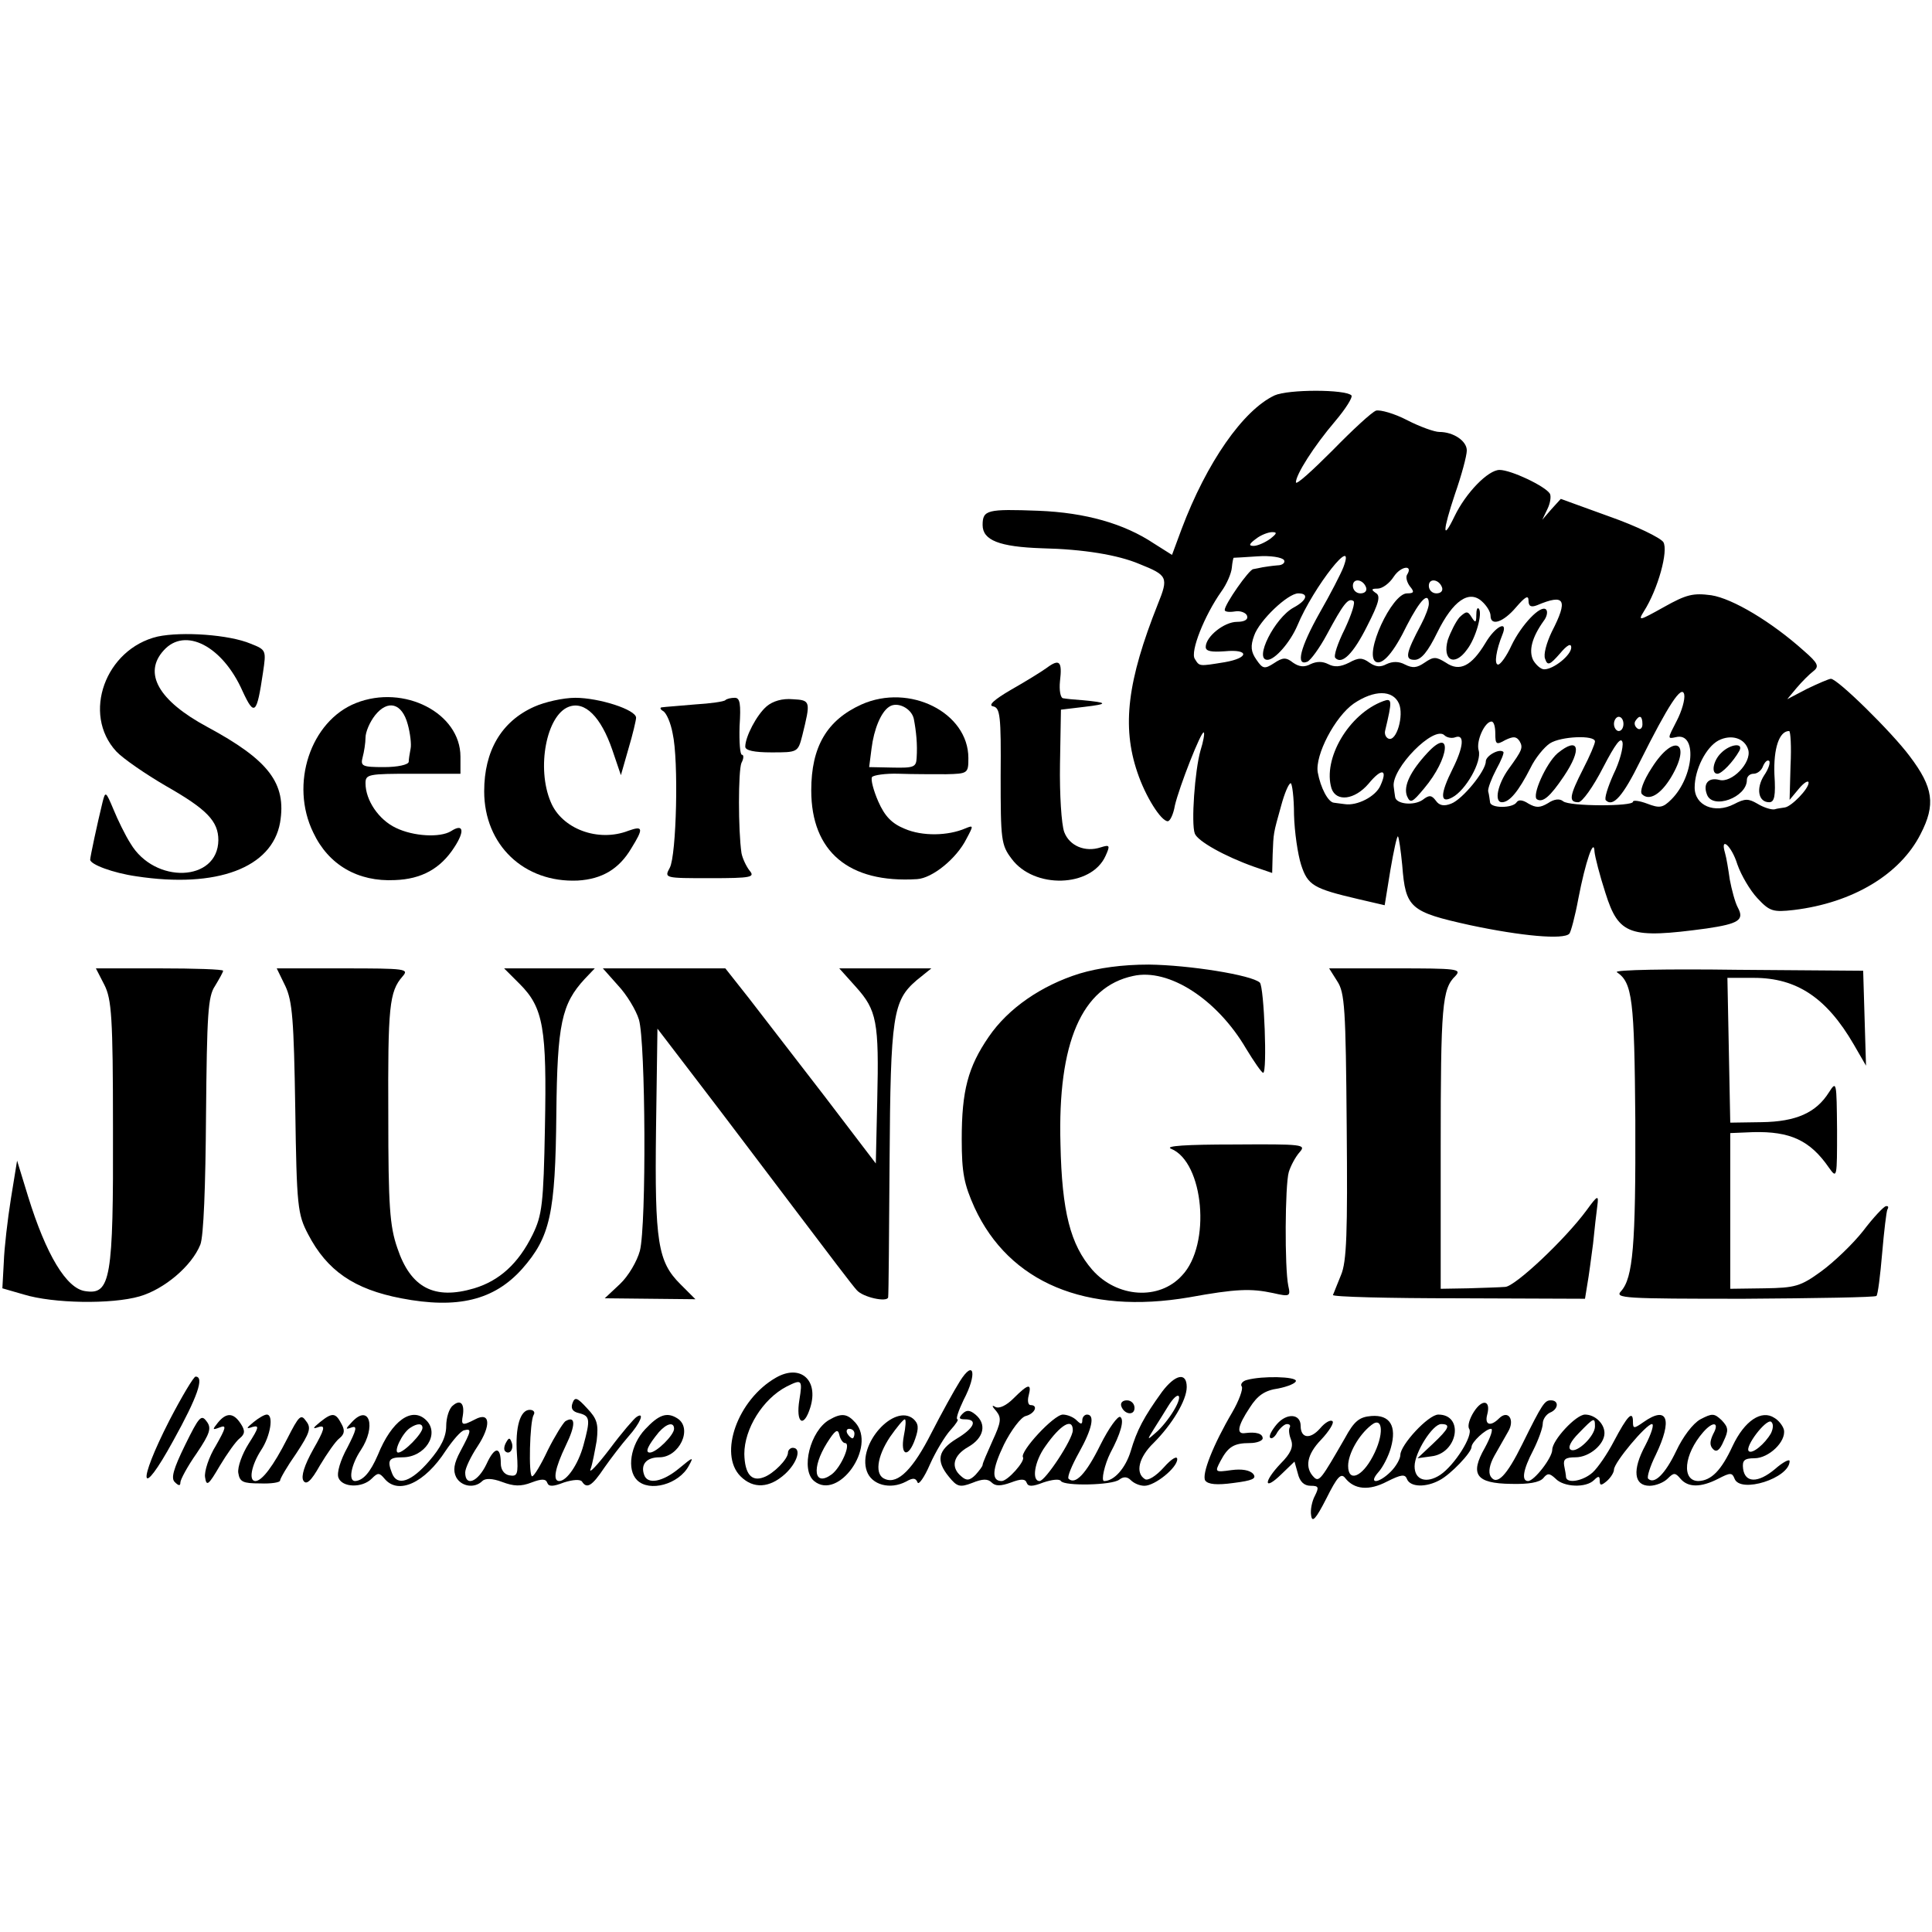 <?xml version="1.0" standalone="no"?>
<!DOCTYPE svg PUBLIC "-//W3C//DTD SVG 20010904//EN"
 "http://www.w3.org/TR/2001/REC-SVG-20010904/DTD/svg10.dtd">
<svg version="1.0" xmlns="http://www.w3.org/2000/svg"
 width="407pt" height="407pt" viewBox="0 0 407 407"
 preserveAspectRatio="xMidYMid meet">
<g transform="translate(0,407) scale(0.1,-0.1)"
fill="#000000" stroke="none">
<path d="M2685 3237 c-66 -31 -143 -141 -196 -282 l-20 -54 -38 24 c-63 42
-144 65 -243 69 -108 4 -118 2 -118 -30 0 -32 35 -46 125 -49 88 -2 160 -14
205 -33 60 -24 62 -28 39 -85 -64 -161 -76 -257 -43 -354 17 -51 50 -103 64
-103 5 0 12 15 15 33 9 39 56 159 61 154 2 -2 -1 -19 -7 -38 -12 -42 -20 -154
-12 -175 6 -16 63 -48 125 -70 l38 -13 1 39 c2 47 1 42 18 103 7 26 16 47 20
47 3 0 7 -30 7 -66 1 -37 8 -84 15 -106 14 -43 26 -50 120 -72 l56 -13 12 74
c7 41 14 73 16 71 2 -2 6 -30 9 -61 7 -90 16 -98 143 -126 108 -23 197 -31
209 -18 3 3 12 36 19 74 15 78 33 130 34 99 1 -11 11 -50 23 -87 28 -89 51
-97 213 -75 68 10 80 18 66 44 -6 11 -13 38 -17 59 -3 21 -7 46 -10 56 -11 37
14 15 26 -24 8 -23 27 -55 42 -71 26 -28 33 -30 77 -25 124 15 224 75 267 160
32 62 27 98 -23 164 -38 51 -152 163 -166 163 -4 0 -27 -10 -50 -21 l-42 -22
20 24 c11 13 27 29 35 35 13 10 10 17 -20 43 -68 61 -150 110 -195 117 -38 5
-52 2 -100 -25 -52 -29 -55 -30 -42 -9 30 47 52 128 41 146 -6 9 -57 34 -114
54 l-102 37 -20 -22 -19 -22 11 23 c6 12 8 27 5 32 -10 16 -82 50 -106 50 -24
0 -71 -48 -95 -98 -26 -54 -25 -31 1 47 14 40 25 81 25 92 0 20 -28 39 -58 39
-10 0 -41 11 -68 25 -27 14 -56 22 -65 20 -9 -3 -50 -41 -92 -84 -43 -43 -77
-74 -77 -67 0 16 37 75 83 129 22 26 37 50 34 54 -13 13 -133 13 -162 0z m-9
-302 c-11 -8 -27 -15 -35 -15 -11 0 -10 4 5 15 10 8 26 14 34 14 11 0 10 -3
-4 -14z m29 -45 c3 -5 -3 -11 -14 -11 -12 -1 -25 -3 -31 -4 -5 -1 -14 -3 -20
-4 -9 -1 -60 -74 -60 -86 0 -4 10 -5 22 -3 11 2 23 -3 25 -9 3 -8 -5 -13 -21
-13 -27 0 -66 -31 -66 -53 0 -9 12 -11 40 -9 52 5 52 -14 0 -23 -55 -9 -53 -9
-63 7 -10 15 20 91 56 142 11 15 21 38 22 50 1 11 3 21 4 21 0 0 23 1 50 3 27
2 52 -2 56 -8z m125 -15 c-5 -13 -27 -56 -50 -96 -41 -73 -51 -113 -26 -103 7
3 26 29 41 57 35 65 45 78 56 71 5 -2 -4 -29 -18 -59 -15 -30 -24 -57 -20 -61
14 -15 38 9 67 67 25 49 29 64 18 70 -10 7 -9 9 4 9 10 0 25 11 34 25 15 23
42 26 28 4 -3 -5 0 -16 6 -24 10 -12 9 -15 -6 -15 -32 0 -91 -128 -66 -144 14
-8 38 19 66 77 28 54 46 72 46 45 0 -7 -7 -26 -16 -43 -33 -62 -35 -75 -14
-75 14 0 28 17 48 58 33 67 67 90 94 65 10 -9 18 -22 18 -30 0 -23 27 -14 54
18 19 22 26 26 26 14 0 -12 5 -15 18 -10 59 25 66 12 31 -56 -11 -23 -18 -48
-14 -57 5 -15 10 -13 31 11 15 18 24 23 24 13 0 -16 -37 -46 -57 -46 -7 0 -17
9 -23 19 -10 20 -3 48 22 83 7 9 9 20 5 24 -11 11 -52 -32 -73 -76 -10 -22
-23 -40 -28 -40 -9 0 -4 31 9 63 13 32 -15 18 -36 -18 -29 -48 -54 -61 -83
-41 -21 13 -26 13 -45 0 -16 -11 -25 -12 -41 -4 -13 7 -26 7 -39 1 -13 -7 -23
-6 -36 3 -15 11 -23 11 -43 0 -18 -9 -31 -10 -44 -3 -12 6 -24 6 -37 0 -13 -7
-24 -6 -37 3 -15 12 -22 11 -40 -1 -20 -13 -24 -12 -37 7 -12 17 -13 29 -5 51
11 32 71 89 93 89 23 0 18 -15 -10 -30 -40 -22 -84 -110 -55 -110 16 0 48 37
63 72 34 82 125 197 97 123z m48 -43 c2 -7 -3 -12 -12 -12 -9 0 -16 7 -16 16
0 17 22 14 28 -4z m160 0 c2 -7 -3 -12 -12 -12 -9 0 -16 7 -16 16 0 17 22 14
28 -4z m494 -281 c-19 -37 -20 -38 -2 -34 46 12 39 -83 -9 -131 -18 -18 -25
-19 -51 -9 -16 6 -30 8 -30 4 0 -10 -134 -10 -147 1 -7 6 -19 5 -32 -4 -17
-10 -25 -10 -41 -1 -12 8 -21 9 -25 3 -8 -13 -55 -13 -56 0 -1 6 -2 16 -4 23
-1 6 7 27 17 46 10 18 17 35 15 37 -8 8 -37 -8 -37 -20 0 -20 -49 -80 -73 -89
-15 -6 -25 -4 -32 6 -9 12 -14 13 -28 2 -19 -13 -56 -9 -58 6 -1 5 -2 15 -3
22 -5 38 85 130 107 108 5 -5 16 -7 23 -4 20 7 17 -21 -6 -67 -26 -52 -27 -74
-1 -60 29 15 63 76 56 99 -6 20 13 61 27 61 5 0 8 -11 8 -25 0 -23 2 -25 21
-14 17 8 23 8 30 -2 8 -14 6 -19 -23 -59 -23 -32 -31 -70 -14 -70 16 0 35 23
60 72 10 21 29 44 41 52 23 15 95 18 95 4 0 -5 -11 -31 -25 -58 -29 -57 -31
-70 -10 -70 8 0 31 32 52 73 26 50 38 66 41 53 2 -10 -6 -41 -19 -67 -12 -27
-20 -52 -16 -55 15 -15 36 9 72 82 59 118 88 163 93 141 2 -10 -5 -35 -16 -56z
m-585 37 c11 -25 -5 -81 -22 -74 -5 2 -9 9 -7 17 15 63 15 69 -4 62 -73 -27
-128 -122 -109 -184 10 -29 49 -24 78 10 28 34 41 31 25 -4 -10 -23 -49 -43
-75 -39 -7 1 -17 2 -23 3 -12 1 -28 31 -34 64 -6 36 36 117 76 145 43 29 82
29 95 0z m473 -43 c0 -8 -4 -15 -10 -15 -5 0 -10 7 -10 15 0 8 5 15 10 15 6 0
10 -7 10 -15z m40 -1 c0 -8 -5 -12 -10 -9 -6 4 -8 11 -5 16 9 14 15 11 15 -7z
m312 -86 l-2 -73 20 24 c11 13 20 18 20 12 0 -13 -36 -50 -50 -52 -5 -1 -16
-2 -22 -4 -7 -1 -23 4 -36 12 -19 11 -26 11 -49 -1 -41 -21 -83 -3 -83 35 0
38 24 85 50 99 27 14 56 5 63 -20 7 -27 -35 -70 -61 -63 -23 6 -35 -8 -26 -31
12 -32 84 -6 84 31 0 7 6 13 14 13 8 0 17 7 20 16 4 9 9 14 13 11 3 -4 -2 -18
-11 -31 -17 -27 -12 -56 11 -56 11 0 14 13 11 59 -2 54 10 91 31 91 3 0 5 -33
3 -72z"/>
<path d="M3110 2774 c0 -16 -2 -17 -10 -4 -8 13 -11 13 -25 0 -8 -9 -19 -31
-25 -48 -12 -43 14 -57 40 -21 19 24 34 78 25 87 -3 3 -5 -3 -5 -14z"/>
<path d="M3007 2484 c-36 -39 -51 -70 -43 -91 7 -16 11 -14 36 16 54 64 60
132 7 75z"/>
<path d="M3281 2483 c-24 -21 -55 -90 -43 -97 12 -7 27 5 56 48 40 59 32 86
-13 49z"/>
<path d="M3480 2453 c-19 -29 -26 -51 -21 -56 15 -15 39 -1 61 35 45 75 7 95
-40 21z"/>
<path d="M3626 2484 c-17 -16 -22 -44 -8 -44 9 0 33 25 46 48 10 18 -19 15
-38 -4z"/>
<path d="M332 2729 c-110 -26 -160 -163 -87 -242 14 -15 62 -48 105 -73 86
-49 110 -74 110 -114 -1 -88 -134 -93 -185 -7 -11 17 -27 50 -36 72 -16 38
-17 39 -23 15 -11 -45 -26 -115 -26 -121 0 -10 48 -28 97 -35 170 -26 286 18
303 113 14 83 -24 132 -154 202 -102 55 -135 113 -91 161 45 50 124 9 166 -86
25 -54 30 -49 43 39 7 47 7 48 -26 61 -45 19 -144 26 -196 15z"/>
<path d="M2205 2663 c-11 -8 -45 -29 -75 -46 -36 -21 -49 -33 -38 -35 15 -3
17 -20 16 -147 0 -134 1 -145 23 -174 47 -64 168 -61 198 6 10 22 9 24 -10 18
-33 -11 -66 3 -77 32 -6 16 -10 80 -9 143 l2 115 50 6 c51 6 49 9 -5 14 -16 1
-35 3 -40 4 -6 0 -9 17 -7 36 5 42 -1 48 -28 28z"/>
<path d="M750 2589 c-96 -38 -140 -171 -90 -273 32 -68 94 -104 172 -100 56 2
96 24 125 69 23 35 19 51 -7 34 -23 -14 -79 -11 -116 7 -36 17 -64 58 -64 94
0 19 6 20 100 20 l100 0 0 36 c0 92 -119 153 -220 113z m109 -45 c5 -18 8 -42
6 -51 -2 -10 -4 -23 -4 -28 -1 -6 -23 -11 -52 -11 -46 0 -50 2 -45 21 3 11 6
30 6 41 0 12 9 33 20 47 27 34 57 26 69 -19z"/>
<path d="M1125 2581 c-69 -31 -105 -93 -105 -178 0 -113 84 -193 197 -188 51
3 87 24 113 68 26 42 25 48 -6 37 -64 -25 -141 4 -164 61 -30 71 -9 182 38
200 34 13 68 -21 92 -91 l18 -53 16 56 c9 30 16 60 16 65 0 17 -78 42 -128 42
-26 0 -65 -9 -87 -19z"/>
<path d="M1528 2595 c-3 -3 -31 -7 -64 -9 -32 -3 -63 -5 -69 -6 -5 0 -5 -4 2
-8 7 -4 16 -25 20 -47 13 -57 8 -257 -6 -283 -12 -22 -11 -22 85 -22 87 0 95
2 83 16 -7 9 -15 26 -17 37 -7 48 -7 173 0 190 5 9 5 17 1 17 -4 0 -6 27 -5
60 3 47 1 60 -10 60 -8 0 -17 -2 -20 -5z"/>
<path d="M1615 2582 c-21 -18 -45 -64 -45 -85 0 -8 19 -12 55 -12 55 0 56 0
65 35 18 73 18 75 -20 77 -22 2 -42 -4 -55 -15z"/>
<path d="M1815 2586 c-73 -33 -106 -89 -106 -181 0 -129 79 -196 223 -187 32
2 83 43 104 85 15 28 15 29 -2 22 -37 -16 -91 -17 -128 -1 -27 11 -42 26 -56
58 -10 23 -16 46 -13 51 3 4 28 8 57 7 28 -1 72 -1 99 -1 46 1 47 2 47 34 0
96 -124 158 -225 113z m110 -30 c5 -26 8 -54 6 -83 -1 -19 -6 -21 -51 -20
l-49 1 5 39 c5 41 20 77 37 88 17 12 47 -3 52 -25z"/>
<path d="M2274 2019 c-80 -25 -150 -73 -191 -133 -44 -64 -57 -114 -57 -216 0
-71 5 -95 27 -144 73 -158 235 -226 452 -189 99 18 130 19 177 9 35 -8 37 -7
32 15 -8 38 -7 213 1 240 4 13 14 32 23 42 14 16 7 17 -139 16 -100 0 -146 -3
-132 -9 69 -28 85 -202 23 -267 -48 -53 -137 -47 -189 12 -46 53 -64 122 -67
265 -6 214 45 331 153 354 75 17 177 -49 238 -153 17 -28 33 -51 36 -51 9 0 2
181 -7 190 -17 16 -149 37 -234 38 -56 0 -106 -7 -146 -19z"/>
<path d="M220 1995 c15 -30 18 -67 18 -302 1 -317 -5 -351 -58 -343 -40 5 -83
77 -121 200 l-23 75 -13 -80 c-7 -44 -14 -104 -15 -134 l-3 -55 45 -13 c62
-19 185 -21 244 -4 52 15 110 64 128 109 7 17 11 124 12 273 2 213 4 250 19
272 9 15 17 29 17 32 0 3 -60 5 -134 5 l-134 0 18 -35z"/>
<path d="M601 1993 c15 -32 18 -71 21 -258 3 -207 5 -223 27 -265 40 -77 97
-116 196 -135 119 -23 196 -4 255 62 59 67 70 116 72 327 2 189 11 231 60 284
l21 22 -95 0 -96 0 33 -33 c50 -50 57 -94 53 -301 -3 -163 -6 -186 -26 -227
-30 -61 -70 -97 -123 -113 -84 -25 -134 1 -162 85 -16 46 -19 89 -19 279 -1
229 2 261 30 293 14 16 8 17 -125 17 l-140 0 18 -37z"/>
<path d="M1302 1994 c18 -19 38 -52 44 -72 14 -47 16 -432 2 -487 -6 -22 -24
-53 -42 -70 l-32 -30 95 -1 96 -1 -32 32 c-47 47 -54 88 -51 326 l3 212 91
-119 c50 -65 141 -186 204 -269 62 -82 118 -156 125 -163 13 -15 64 -26 66
-15 1 5 2 134 3 288 2 306 7 337 57 380 l31 25 -97 0 -97 0 35 -39 c44 -49 49
-73 45 -239 l-3 -133 -109 143 c-61 79 -132 171 -159 206 l-49 62 -129 0 -129
0 32 -36z"/>
<path d="M2817 2003 c16 -24 18 -58 20 -306 2 -224 0 -285 -12 -313 -8 -19
-15 -38 -17 -42 -2 -4 117 -7 264 -7 l267 -1 5 31 c3 16 8 55 12 85 3 30 7 66
9 80 3 23 1 23 -23 -10 -45 -61 -150 -160 -171 -161 -12 -1 -47 -2 -78 -3
l-58 -1 0 295 c0 302 3 337 31 364 14 15 3 16 -126 16 l-140 0 17 -27z"/>
<path d="M3406 2022 c33 -22 37 -57 39 -312 1 -265 -5 -332 -30 -360 -14 -15
5 -16 259 -16 151 1 277 3 279 6 3 3 8 43 12 90 4 47 9 88 11 92 3 5 2 8 -3 7
-4 0 -26 -23 -48 -52 -22 -28 -62 -66 -88 -85 -44 -32 -55 -35 -120 -36 l-72
-1 0 164 0 164 48 2 c78 2 120 -17 160 -75 17 -24 17 -21 17 80 -1 101 -1 104
-17 79 -27 -43 -69 -62 -142 -63 l-66 -1 -3 153 -3 152 56 0 c90 0 153 -42
210 -140 l26 -45 -3 100 -3 100 -265 2 c-146 2 -260 0 -254 -5z"/>
<path d="M2022 1160 c-12 -19 -39 -68 -60 -109 -38 -75 -70 -108 -97 -97 -23
8 -18 47 10 89 14 20 28 37 31 37 3 0 2 -16 -2 -35 -8 -43 10 -47 24 -6 8 23
7 32 -4 42 -40 33 -118 -53 -98 -110 10 -29 49 -40 83 -22 14 8 20 8 24 -2 2
-6 14 10 26 38 12 27 32 60 43 72 12 13 18 23 15 23 -4 0 2 18 13 41 29 55 22
87 -8 39z"/>
<path d="M1635 1168 c-81 -46 -122 -161 -75 -208 27 -27 61 -25 94 5 26 24 35
55 16 55 -5 0 -10 -5 -10 -10 0 -14 -31 -45 -51 -52 -26 -10 -40 7 -41 49 0
53 39 116 89 142 32 16 34 15 27 -28 -8 -49 9 -61 23 -16 18 58 -21 92 -72 63z"/>
<path d="M357 1078 c-69 -135 -62 -171 8 -43 51 92 66 135 47 135 -4 0 -29
-42 -55 -92z"/>
<path d="M2448 1138 c-39 -54 -53 -81 -66 -125 -11 -36 -35 -63 -56 -63 -7 0
1 35 13 59 22 41 30 70 21 76 -5 3 -24 -23 -42 -59 -30 -61 -53 -85 -67 -71
-3 4 7 28 22 55 28 50 34 80 17 80 -5 0 -10 -5 -10 -12 0 -9 -3 -9 -12 0 -7 7
-20 12 -29 12 -19 0 -91 -78 -84 -90 5 -8 -32 -50 -45 -50 -22 0 -20 25 5 77
15 30 36 58 46 60 19 5 27 23 10 23 -5 0 -7 9 -4 20 7 27 -1 25 -32 -6 -15
-15 -30 -22 -38 -18 -8 5 -8 2 2 -9 11 -14 10 -23 -8 -62 -11 -25 -21 -47 -21
-51 0 -3 -7 -12 -15 -21 -12 -12 -19 -13 -30 -3 -23 19 -17 44 15 62 33 19 39
48 15 68 -12 10 -19 10 -27 2 -9 -9 -8 -12 5 -12 28 0 19 -19 -18 -41 -39 -24
-44 -46 -16 -80 17 -21 23 -23 49 -13 22 9 33 9 41 1 8 -8 19 -8 41 0 21 8 30
8 33 -1 3 -8 12 -8 35 1 18 6 34 8 37 3 7 -11 108 -9 123 3 9 7 17 6 24 -1 7
-7 19 -12 29 -12 22 0 69 38 69 56 0 8 -12 1 -28 -17 -17 -19 -34 -29 -40 -25
-21 13 -13 46 18 76 39 39 70 90 70 118 0 32 -24 27 -52 -10z m25 -39 c-10
-17 -27 -38 -38 -47 -19 -17 -19 -16 -4 8 9 14 22 35 30 48 21 34 33 26 12 -9z
m-213 -42 c0 -19 -58 -107 -70 -107 -17 0 -11 41 12 73 32 46 58 61 58 34z"/>
<path d="M2627 1163 c-9 -2 -15 -9 -11 -14 3 -5 -6 -30 -20 -54 -40 -68 -65
-131 -57 -144 6 -8 24 -10 60 -5 39 5 49 9 41 19 -7 8 -24 11 -46 8 -35 -5
-35 -4 -23 19 16 30 28 38 62 38 15 0 27 5 27 10 0 10 -14 14 -37 11 -19 -3
-16 15 10 54 16 25 31 36 60 40 20 4 37 11 37 16 0 9 -70 11 -103 2z"/>
<path d="M1206 1114 c-4 -11 0 -18 14 -21 23 -6 24 -13 9 -68 -11 -40 -35 -75
-51 -75 -14 0 -9 27 14 75 21 43 21 64 -1 51 -5 -4 -22 -31 -37 -61 -14 -30
-29 -55 -33 -55 -8 0 -5 115 3 129 4 6 0 11 -8 11 -20 0 -31 -36 -27 -93 3
-43 1 -48 -16 -45 -11 2 -18 12 -18 25 0 37 -13 36 -30 -1 -18 -38 -45 -49
-45 -18 0 9 12 34 26 55 29 44 27 74 -5 57 -27 -14 -30 -13 -26 8 4 25 -5 35
-21 21 -8 -6 -14 -26 -14 -43 0 -23 -11 -45 -36 -74 -37 -43 -67 -54 -78 -26
-11 28 -7 34 22 34 47 0 79 49 50 78 -30 30 -73 -1 -102 -73 -16 -37 -31 -54
-48 -55 -15 0 -8 35 12 65 33 50 18 98 -18 60 -15 -16 -15 -17 -1 -12 12 4 10
-5 -9 -42 -15 -27 -23 -54 -19 -64 8 -21 50 -22 70 -2 13 13 16 13 27 0 29
-35 85 -9 129 59 15 22 32 42 39 43 16 4 15 -1 -8 -44 -14 -26 -16 -41 -9 -55
11 -20 39 -24 55 -8 6 6 21 6 42 -2 24 -9 39 -10 62 -1 21 8 30 8 33 -1 3 -8
12 -8 35 1 19 6 34 7 38 2 10 -16 21 -10 47 29 14 20 37 50 51 66 25 28 35 53
17 41 -5 -3 -31 -33 -57 -68 -26 -34 -44 -53 -40 -42 4 10 9 38 13 60 4 35 1
46 -20 68 -21 23 -26 25 -31 11z m-316 -52 c0 -12 -39 -52 -51 -52 -11 0 8 41
25 52 15 10 26 10 26 0z"/>
<path d="M2362 1108 c6 -18 28 -21 28 -4 0 9 -7 16 -16 16 -9 0 -14 -5 -12
-12z"/>
<path d="M3105 1096 c-9 -14 -14 -30 -10 -36 9 -14 -31 -77 -61 -97 -29 -19
-54 -11 -54 18 0 29 38 89 56 89 21 0 17 -9 -18 -42 l-32 -30 29 4 c56 6 70
88 15 88 -21 0 -80 -64 -80 -85 0 -8 -9 -24 -20 -35 -26 -26 -49 -27 -26 -1 9
10 21 33 26 51 13 46 -2 70 -41 67 -25 -2 -36 -10 -56 -47 -49 -85 -54 -93
-65 -82 -20 20 -15 48 15 79 17 18 28 36 24 39 -4 4 -16 -3 -26 -15 -21 -24
-41 -21 -41 5 0 26 -29 28 -50 4 -11 -13 -18 -26 -14 -29 3 -3 10 2 15 12 6 9
15 17 20 17 6 0 8 -3 6 -7 -3 -5 -1 -17 3 -27 5 -14 -1 -28 -22 -49 -37 -39
-36 -59 1 -23 l28 27 7 -25 c4 -17 13 -26 27 -26 17 0 18 -3 9 -21 -6 -11 -10
-30 -8 -41 2 -17 10 -8 32 35 23 46 31 55 40 43 19 -24 50 -27 88 -7 30 15 38
16 42 5 7 -17 40 -18 69 -2 23 12 67 58 67 70 0 10 30 38 41 38 5 0 -1 -18
-13 -40 -32 -56 -19 -75 55 -76 37 -1 60 3 68 12 9 11 13 11 26 -1 17 -18 64
-20 81 -3 9 9 12 9 12 -1 0 -11 3 -11 15 -1 8 7 15 18 15 24 0 15 68 96 80 96
5 0 -1 -20 -14 -45 -28 -52 -24 -85 9 -85 13 0 30 7 38 15 13 13 16 13 27 0
16 -19 43 -19 80 0 25 13 29 13 34 0 12 -32 116 1 116 37 0 5 -14 -2 -31 -17
-36 -30 -63 -29 -67 1 -2 17 2 22 24 22 30 0 67 35 62 60 -2 8 -11 20 -20 25
-27 18 -63 -6 -88 -59 -24 -52 -45 -73 -72 -74 -36 0 -31 56 10 103 21 24 35
21 21 -4 -7 -15 -8 -24 0 -32 7 -7 14 -2 22 17 11 23 10 29 -4 44 -16 15 -20
15 -45 2 -16 -9 -37 -37 -51 -67 -23 -48 -46 -71 -59 -58 -3 3 4 26 16 50 36
75 25 105 -26 69 -20 -14 -22 -14 -22 1 0 25 -12 12 -40 -41 -14 -27 -34 -56
-45 -66 -20 -18 -54 -24 -56 -10 0 4 -2 15 -4 25 -2 13 3 17 24 17 29 0 61 27
61 51 0 20 -20 39 -41 39 -19 0 -69 -54 -69 -74 0 -17 -38 -66 -51 -66 -14 0
-11 23 11 65 11 22 20 47 20 56 0 9 7 19 15 23 18 7 20 26 2 26 -13 0 -18 -7
-60 -92 -33 -67 -54 -89 -67 -68 -5 9 -2 25 8 43 9 16 22 39 29 51 15 25 0 47
-19 28 -18 -18 -31 -14 -25 8 8 30 -10 34 -28 6z m-213 -94 c-23 -44 -52 -55
-52 -20 0 25 22 65 49 86 25 20 27 -21 3 -66z m468 63 c0 -20 -38 -57 -51 -49
-7 4 0 18 17 35 32 33 34 34 34 14z m371 -14 c-13 -23 -40 -45 -47 -38 -9 9
36 68 47 62 5 -4 5 -13 0 -24z"/>
<path d="M390 1026 c-25 -51 -30 -70 -22 -78 8 -8 12 -9 12 -1 0 6 15 34 34
61 29 43 32 54 21 68 -11 15 -16 9 -45 -50z"/>
<path d="M459 1073 c-12 -15 -12 -16 4 -10 15 6 13 -1 -8 -38 -15 -24 -25 -55
-23 -67 3 -20 7 -17 31 24 15 25 34 52 42 58 11 9 12 16 2 31 -15 23 -30 24
-48 2z"/>
<path d="M534 1074 c-16 -13 -16 -15 -2 -10 15 4 13 -2 -8 -35 -14 -22 -24
-50 -22 -62 3 -19 10 -22 46 -22 23 -1 42 2 42 6 0 4 15 30 34 57 29 44 32 54
21 68 -11 16 -15 12 -40 -37 -29 -57 -53 -89 -67 -89 -15 0 -8 34 12 65 20 30
27 75 12 75 -5 0 -17 -7 -28 -16z"/>
<path d="M674 1074 c-16 -13 -16 -15 -2 -10 14 4 12 -5 -12 -47 -19 -34 -26
-57 -21 -66 6 -10 16 -2 35 32 15 25 33 51 41 57 11 9 12 17 4 31 -12 23 -19
24 -45 3z"/>
<path d="M1359 1059 c-31 -33 -39 -85 -17 -107 26 -26 88 -9 109 30 11 20 9
19 -20 -5 -35 -29 -67 -35 -74 -14 -8 22 5 37 32 37 42 0 71 61 38 82 -22 14
-39 8 -68 -23z m61 1 c0 -13 -37 -50 -51 -50 -11 0 -4 15 19 43 17 19 32 22
32 7z"/>
<path d="M1747 1079 c-40 -23 -61 -105 -32 -129 51 -42 132 72 87 123 -17 19
-29 21 -55 6z m33 -49 c14 0 -8 -51 -28 -66 -37 -27 -43 13 -10 66 17 27 23
31 26 18 2 -10 8 -18 12 -18z m20 20 c0 -5 -2 -10 -4 -10 -3 0 -8 5 -11 10 -3
6 -1 10 4 10 6 0 11 -4 11 -10z"/>
<path d="M1066 1031 c-4 -7 -5 -15 -2 -18 9 -9 19 4 14 18 -4 11 -6 11 -12 0z"/>
</g>
</svg>
